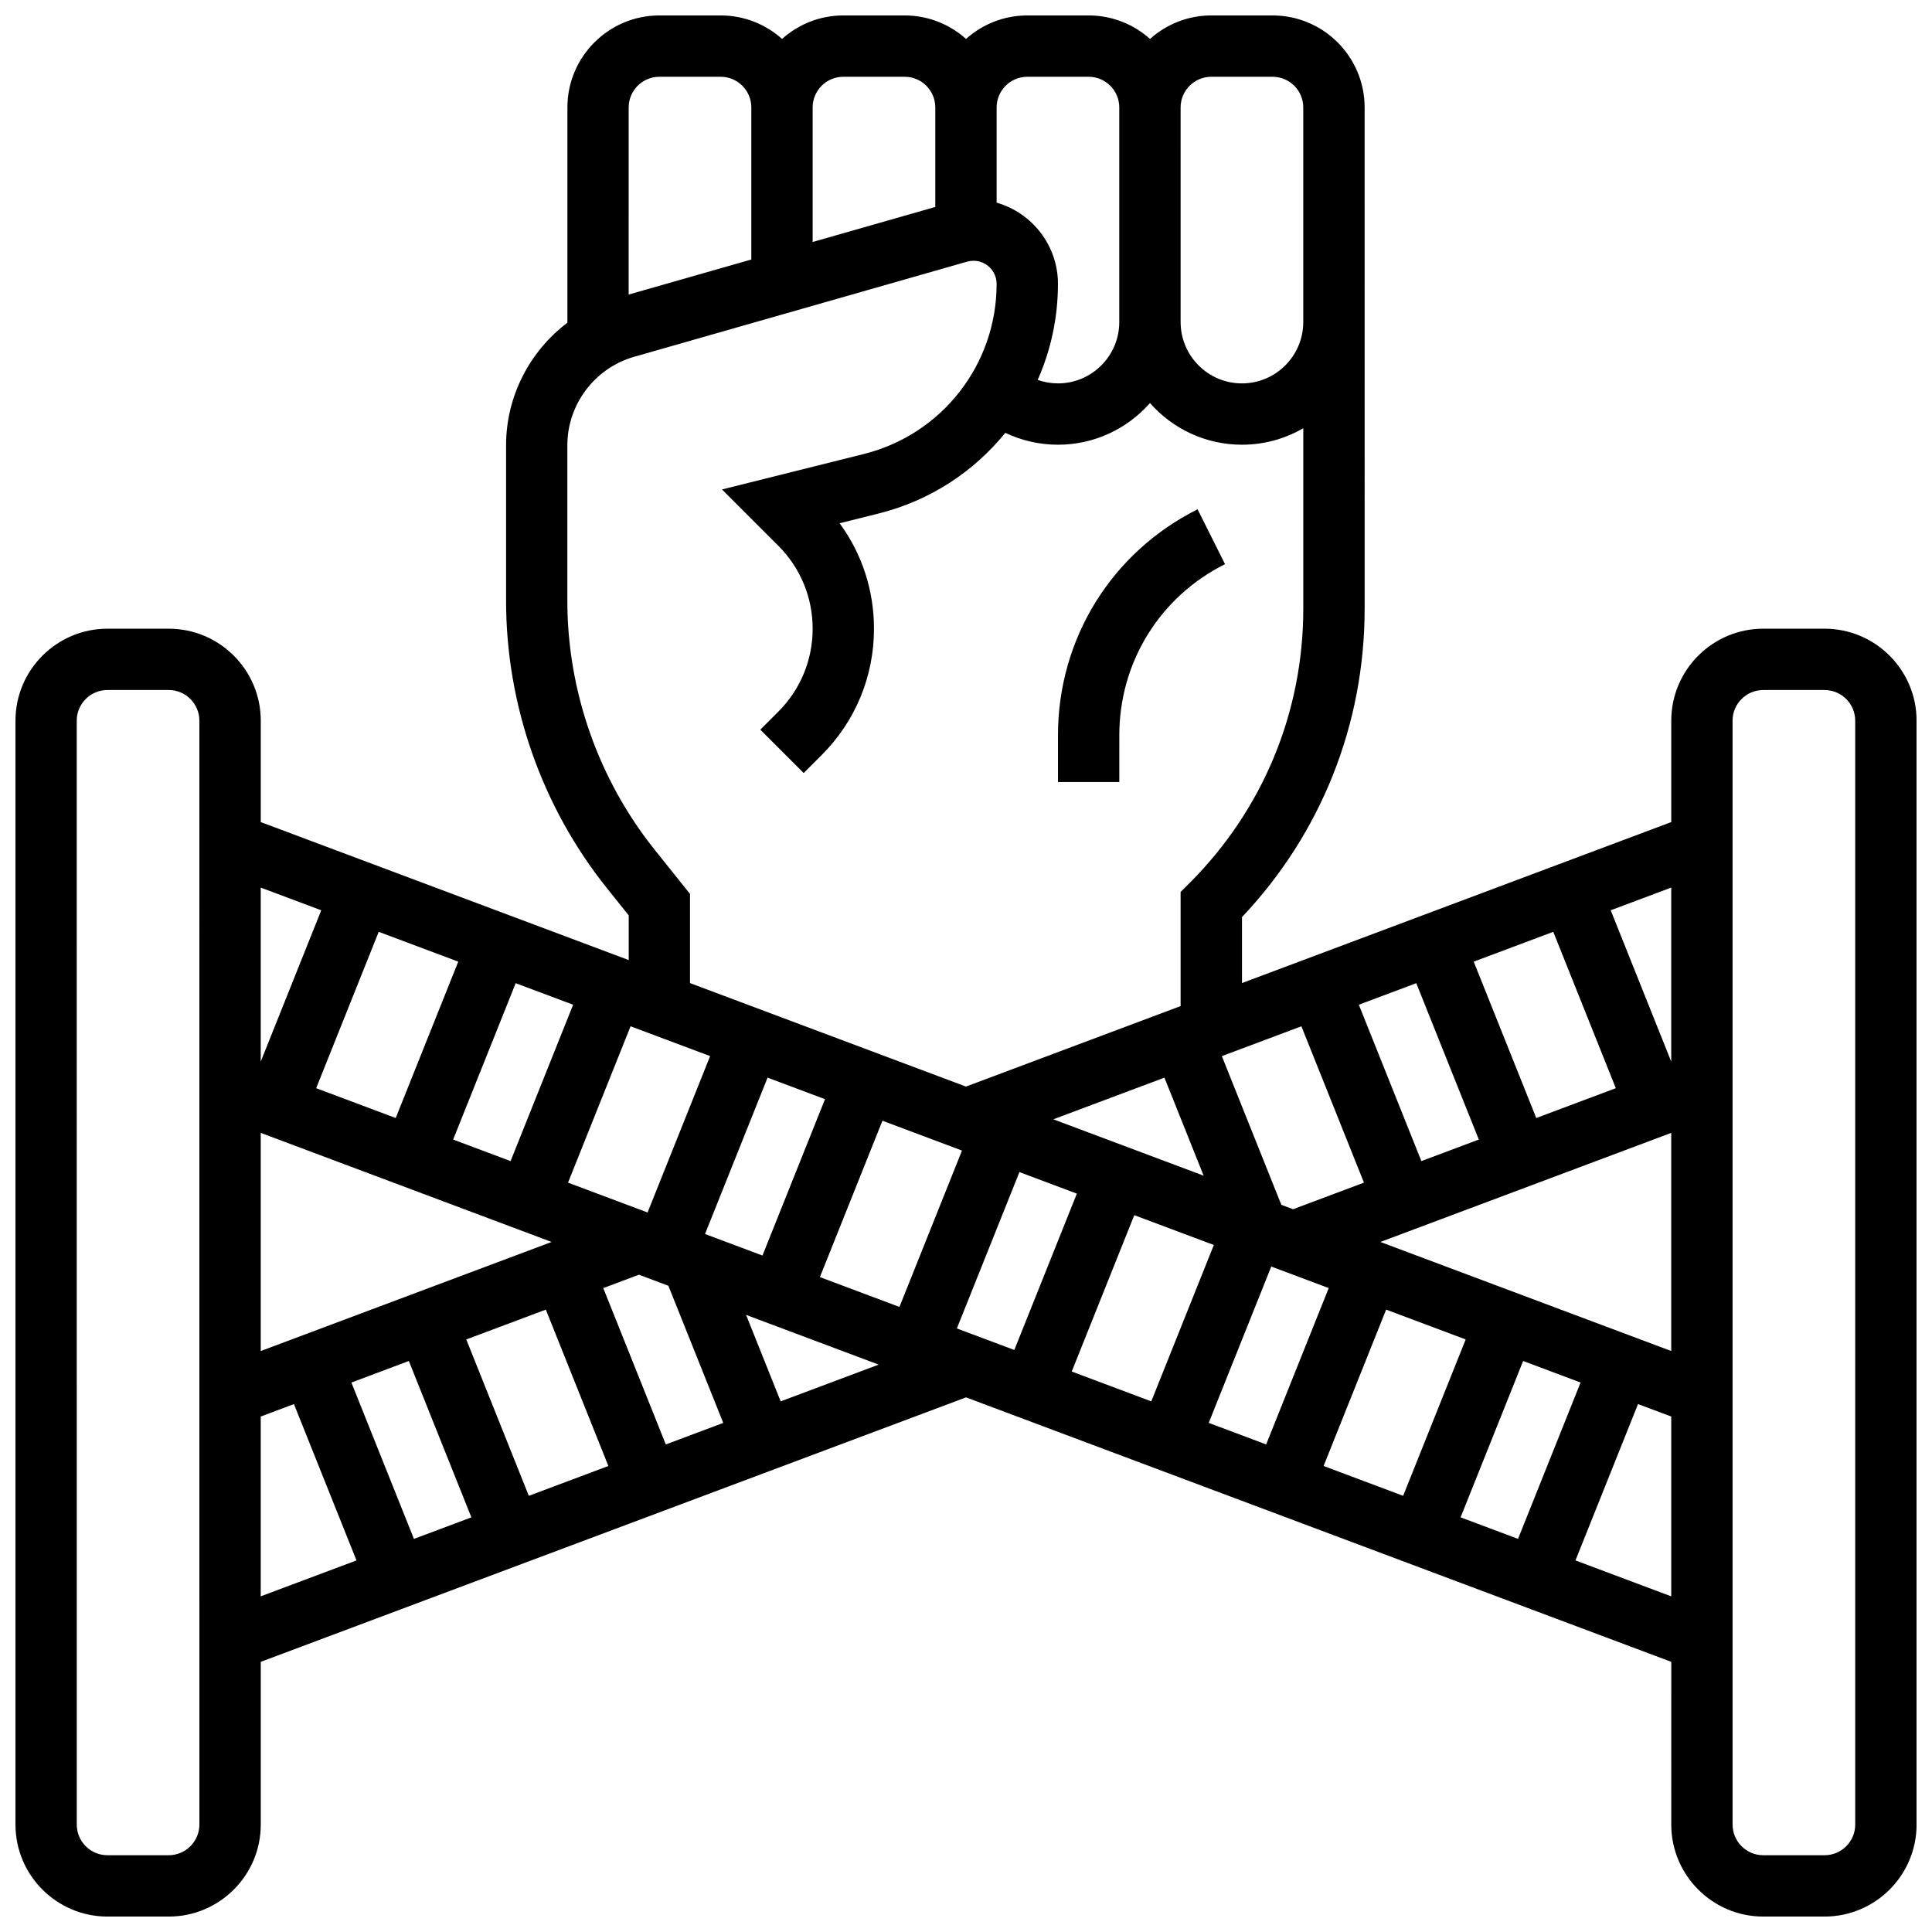 <?xml version="1.0" encoding="UTF-8"?>
<!-- Uploaded to: SVG Repo, www.svgrepo.com, Generator: SVG Repo Mixer Tools -->
<svg width="800px" height="800px" version="1.1" viewBox="144 144 512 512" xmlns="http://www.w3.org/2000/svg">
 <defs>
  <clipPath id="a">
   <path d="m148.09 148.09h503.81v503.81h-503.81z"/>
  </clipPath>
 </defs>
 <path d="m440.63 338.83c0-19.32 10.734-36.688 28.012-45.324l-7.269-14.535c-22.82 11.406-36.996 34.344-36.996 59.859v12.414h16.25z"/>
 <g clip-path="url(#a)">
  <path d="m627.53 310.61h-16.25c-13.441 0-24.379 10.938-24.379 24.379v26.871l-113.76 42.66v-17.48c20.988-22.195 32.504-51.098 32.504-81.77l-0.004-132.8c0-13.441-10.938-24.379-24.379-24.379h-16.25c-6.238 0-11.934 2.359-16.25 6.227-4.32-3.867-10.016-6.227-16.254-6.227h-16.25c-6.238 0-11.938 2.359-16.25 6.227-4.32-3.867-10.02-6.227-16.258-6.227h-16.25c-6.238 0-11.938 2.359-16.25 6.227-4.32-3.867-10.016-6.227-16.254-6.227h-16.25c-13.441 0-24.379 10.938-24.379 24.379v56.883c0 0.055 0.004 0.113 0.004 0.168-9.984 7.531-16.258 19.492-16.258 32.473v41.215c0 27.574 9.484 54.613 26.711 76.145l5.793 7.242v11.832l-97.512-36.566v-26.871c0-13.441-10.934-24.379-24.379-24.379h-16.25c-13.441 0-24.379 10.938-24.379 24.379v292.54c0 13.441 10.934 24.379 24.379 24.379h16.25c13.441 0 24.379-10.938 24.379-24.379v-43.125l186.9-70.086 186.9 70.086-0.004 43.125c0 13.441 10.934 24.379 24.379 24.379h16.25c13.441 0 24.379-10.938 24.379-24.379v-292.54c0-13.441-10.934-24.379-24.375-24.379zm-295.34 113.27-16.574 41.438-21.082-7.906 16.574-41.438zm-52.879 27.82-15.223-5.707 16.574-41.438 15.223 5.707zm-30.441-11.414-21.082-7.906 16.574-41.438 21.082 7.906zm41.309 32.848-77.078 28.902v-57.809zm-37.832 31.543 16.574 41.438-15.223 5.707-16.574-41.434zm15.223-5.707 21.082-7.906 16.574 41.438-21.082 7.906zm36.301-13.613 9.449-3.543 7.809 2.93 14.539 36.344-15.223 5.707zm26.969-14.332 16.574-41.438 15.223 5.707-16.574 41.434zm47.016-30.02 21.082 7.906-16.574 41.438-21.082-7.906zm173.27-0.719-16.574-41.438 21.082-7.906 16.574 41.438zm-15.223 5.707-15.223 5.707-16.574-41.438 15.223-5.707zm-30.438 11.418-18.789 7.047-3.106-1.164-15.766-39.41 21.082-7.906zm-52.879-27.824 10.391 25.98-39.836-14.938zm-38.43 25.031 15.223 5.707-16.574 41.434-15.223-5.707zm30.441 11.414 21.082 7.906-16.574 41.438-21.082-7.906zm36.305 13.613 15.223 5.707-16.574 41.434-15.223-5.707zm30.441 11.418 21.082 7.906-16.574 41.438-21.082-7.906zm36.305 13.613 15.223 5.707-16.574 41.434-15.223-5.707zm-37.832-31.543 77.078-28.906v57.809zm77.078-47.797-16.039-40.102 16.039-6.016zm-121.89-260.99h16.25c4.481 0 8.125 3.644 8.125 8.125v56.883c0 8.961-7.293 16.25-16.25 16.25-8.961 0-16.25-7.293-16.25-16.25l-0.004-56.879c0-4.481 3.648-8.129 8.129-8.129zm-48.758 0h16.25c4.481 0 8.125 3.644 8.125 8.125v56.883c0 8.961-7.293 16.25-16.25 16.25-1.848 0-3.66-0.324-5.371-0.926 3.469-7.82 5.371-16.445 5.371-25.445 0-10.215-6.883-18.848-16.25-21.52v-25.238c0-4.481 3.644-8.129 8.125-8.129zm-48.754 0h16.25c4.481 0 8.125 3.644 8.125 8.125v26.375l-32.504 9.285v-35.656c0-4.481 3.648-8.129 8.129-8.129zm-48.758 0h16.25c4.481 0 8.125 3.644 8.125 8.125v40.305l-32.504 9.285 0.004-49.586c0-4.481 3.644-8.129 8.125-8.129zm-1.227 204.86c-14.93-18.66-23.152-42.098-23.152-65.992v-41.215c0-10.828 7.269-20.465 17.68-23.438l88.27-25.219c0.547-0.156 1.113-0.234 1.684-0.234 3.379 0 6.129 2.75 6.129 6.129 0 21.363-14.473 39.902-35.199 45.082l-37.578 9.395 14.906 14.906c5.883 5.875 9.117 13.688 9.117 21.996 0 8.309-3.234 16.121-9.109 21.996l-4.762 4.762 11.492 11.492 4.762-4.762c8.945-8.945 13.871-20.84 13.871-33.488 0-10.188-3.195-19.883-9.109-27.945l10.359-2.59c13.605-3.402 25.207-11.078 33.547-21.375 4.328 2.059 9.09 3.152 13.965 3.152 9.703 0 18.418-4.277 24.379-11.039 5.961 6.762 14.676 11.039 24.379 11.039 5.918 0 11.465-1.598 16.25-4.371v47.789c0 27.473-10.699 53.301-30.125 72.727l-2.387 2.383v30.238l-56.883 21.332-73.133-27.426v-23.629zm-88.371 16.031-16.039 40.102v-46.117zm-32.293 242.29c0 4.481-3.644 8.125-8.125 8.125h-16.25c-4.481 0-8.125-3.644-8.125-8.125l-0.004-292.54c0-4.481 3.644-8.125 8.125-8.125h16.25c4.481 0 8.125 3.644 8.125 8.125zm16.254-108.13 8.805-3.301 16.574 41.434-25.379 9.516zm137.79-4.019-9.164-22.914 35.133 13.176zm210.63 42.152 16.574-41.434 8.805 3.301v47.652zm74.137 70c0 4.481-3.644 8.125-8.125 8.125h-16.25c-4.481 0-8.125-3.644-8.125-8.125l-0.004-292.54c0-4.481 3.644-8.125 8.125-8.125h16.25c4.481 0 8.125 3.644 8.125 8.125z"/>
 </g>
</svg>